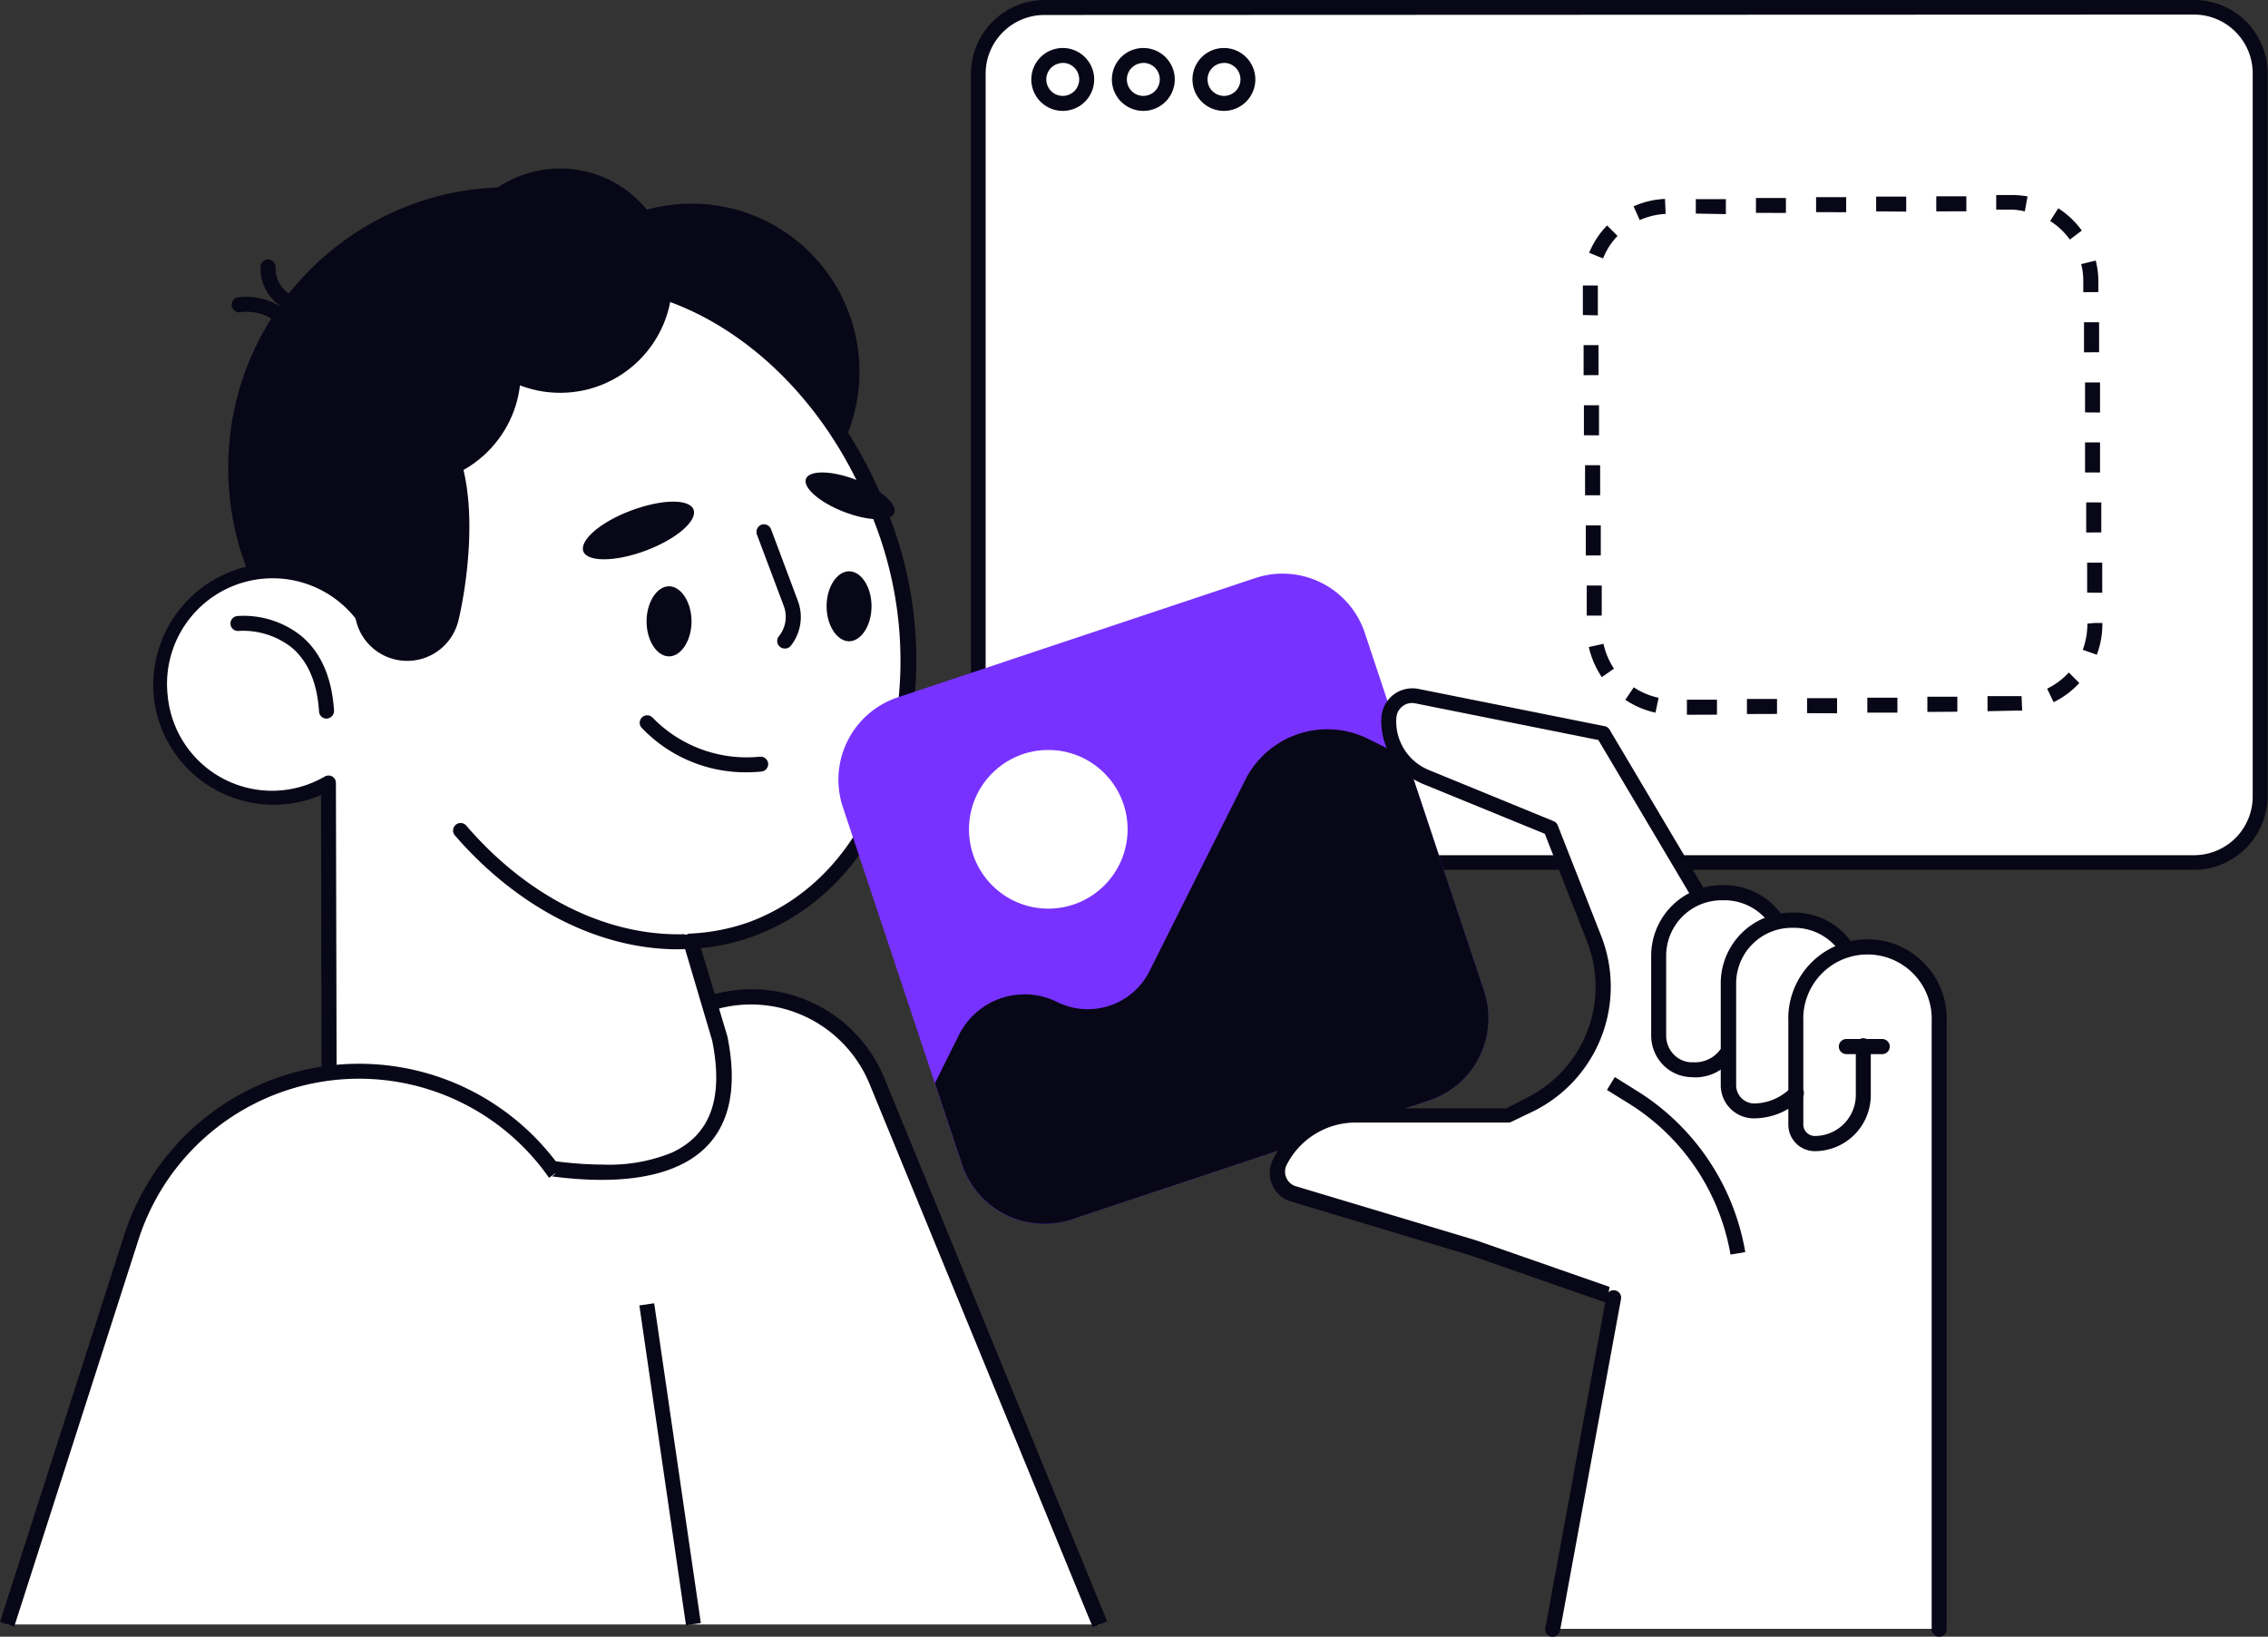 <?xml version="1.0" encoding="UTF-8"?> <svg xmlns="http://www.w3.org/2000/svg" viewBox="0 0 216.46 156.17"><rect x="0" y="0" width="216.46" height="156.17" fill="#333333" stroke="none"/><defs><style>.cls-1{fill:#fff;}.cls-2{fill:#080717;}.cls-3{fill:#7832ff;}</style></defs><g id="Layer_2" data-name="Layer 2"><g id="Layer_1-2" data-name="Layer 1"><g id="_Layer_" data-name="&lt;Layer&gt;"><path class="cls-1" d="M53,112a22.86,22.86,0,0,0-20.5-9.69h0a22.83,22.83,0,0,0-20,15.78L.68,155H105L83.7,103.18a13,13,0,0,0-14.91-7.74L31.42,104Z"></path><path class="cls-1" d="M31.42,104l37.37-8.51a13,13,0,0,1,14.91,7.74L105,155Z"></path><path class="cls-2" d="M104.29,155.26,83,103.45A12.24,12.24,0,0,0,69,96.14l-37.37,8.51-.31-1.4,37.36-8.51a13.68,13.68,0,0,1,15.74,8.17l21.25,51.8Z"></path><path class="cls-1" d="M209.42,82.28H99.67A6.32,6.32,0,0,1,93.35,76V7A6.32,6.32,0,0,1,99.67.72H209.42A6.32,6.32,0,0,1,215.74,7V76A6.33,6.33,0,0,1,209.42,82.28Z"></path><path class="cls-2" d="M209.42,83H99.67a7.05,7.05,0,0,1-7-7V7a7.05,7.05,0,0,1,7-7H209.42a7,7,0,0,1,7,7V76A7.06,7.06,0,0,1,209.42,83ZM99.67,1.43A5.61,5.61,0,0,0,94.07,7V76a5.6,5.6,0,0,0,5.6,5.6H209.42A5.6,5.6,0,0,0,215,76V7a5.61,5.61,0,0,0-5.6-5.61Z"></path><path class="cls-2" d="M101.43,10.58a3,3,0,1,1,3-3A3,3,0,0,1,101.43,10.58Zm0-4.57A1.57,1.57,0,1,0,103,7.58,1.57,1.57,0,0,0,101.43,6Z"></path><path class="cls-2" d="M109.12,10.58a3,3,0,1,1,3-3A3,3,0,0,1,109.12,10.58Zm0-4.57a1.57,1.57,0,1,0,1.57,1.57A1.57,1.57,0,0,0,109.12,6Z"></path><path class="cls-2" d="M116.81,10.58a3,3,0,1,1,3-3A3,3,0,0,1,116.81,10.58Zm0-4.57a1.57,1.57,0,1,0,1.58,1.57A1.57,1.57,0,0,0,116.81,6Z"></path><circle class="cls-2" cx="48.57" cy="44.65" r="26.79"></circle><circle class="cls-2" cx="66" cy="35.46" r="16.03"></circle><path class="cls-1" d="M71.7,88.62C84.8,83.8,90.4,66.28,84.21,49.49S62.4,23,49.3,27.85c-10.94,4-16.64,16.9-14.63,30.81a10.77,10.77,0,0,0-10.25-4,10.8,10.8,0,1,0,7,20.1L31.42,104c-3.45.69,42.38,20.24,37.26-4.87l-2.77-9.26A19.8,19.8,0,0,0,71.7,88.62Z"></path><path class="cls-2" d="M57.41,112.58c-10,0-22.85-5.21-25.89-7.22-.58-.38-1.11-.83-1-1.42a.74.74,0,0,1,.17-.36l-.05-27.72a11.5,11.5,0,0,1-15.95-9.28,11.63,11.63,0,0,1,9.61-12.67,11.5,11.5,0,0,1,9.4,2.7C32.5,43,38.62,31,49.05,27.18c13.45-4.95,29.53,5,35.84,22.08a38,38,0,0,1,1,24.51C83.45,81.38,78.5,86.89,72,89.3h0a20.35,20.35,0,0,1-5.1,1.17l2.52,8.41c1.12,5.5,0,9.38-3.29,11.6C63.84,112,60.78,112.58,57.41,112.58Zm-25.28-8.52c2.19,1.69,15.54,7.06,25.39,7.06A15.9,15.9,0,0,0,64.08,110c3.74-1.71,5-5.22,3.89-10.72L65.22,90a.69.69,0,0,1,.1-.62.7.7,0,0,1,.54-.3A19.39,19.39,0,0,0,71.45,88h0c6.12-2.25,10.75-7.44,13-14.62a36.47,36.47,0,0,0-1-23.58c-6-16.39-21.29-25.91-34-21.22-10.35,3.81-16.17,16.16-14.17,30a.69.69,0,0,1-.43.76.72.72,0,0,1-.84-.23,10.08,10.08,0,0,0-18,7.32A10,10,0,0,0,31,74.09a.72.72,0,0,1,.71,0,.71.71,0,0,1,.35.61L32.13,104Z"></path><path class="cls-2" d="M31.17,68.57a.72.72,0,0,1-.72-.67c-.17-2.74-1.05-4.79-2.59-6.1a7.53,7.53,0,0,0-5.07-1.6.71.71,0,0,1-.79-.63.72.72,0,0,1,.64-.79,8.82,8.82,0,0,1,6.15,1.93c1.85,1.57,2.89,3.95,3.09,7.09a.73.73,0,0,1-.67.76Z"></path><path class="cls-2" d="M64.71,90.58c-7.62,0-15.36-4-21.34-10.92a.72.72,0,0,1,1.09-.93c5.85,6.82,13.41,10.6,20.81,10.41a.72.72,0,0,1,0,1.43Z"></path><path class="cls-2" d="M76.92,45.68c-.32.84,1.3,2.26,3.63,3.16s4.48.95,4.8.11-1.29-2.25-3.62-3.16S77.25,44.85,76.92,45.68Z"></path><path class="cls-2" d="M55.68,52.63c.4,1,3.07,1,6-.11s4.91-2.85,4.51-3.9-3.06-1-6,.11S55.28,51.58,55.68,52.63Z"></path><path class="cls-2" d="M74.89,61.88a.73.73,0,0,1-.45-.16.72.72,0,0,1-.11-1,2.94,2.94,0,0,0,.48-2.88L72.24,51a.74.74,0,0,1,.42-.93.73.73,0,0,1,.93.43l2.57,6.86a4.41,4.41,0,0,1-.71,4.29A.7.7,0,0,1,74.89,61.88Z"></path><path class="cls-2" d="M71.22,73.69a13.67,13.67,0,0,1-10-4.27.71.71,0,0,1,.09-1,.71.71,0,0,1,1,.08A12.52,12.52,0,0,0,72.53,72.2a.72.72,0,0,1,.78.64.71.71,0,0,1-.65.78C72.16,73.67,71.68,73.69,71.22,73.69Z"></path><circle class="cls-2" cx="53.46" cy="26.78" r="10.7"></circle><circle class="cls-2" cx="39" cy="35.51" r="10.7"></circle><path class="cls-2" d="M43.73,59.29A5,5,0,1,1,34,56.78c.69-2.69-3.18-20.7,4.47-18.75C47.51,40.37,44.42,56.6,43.73,59.29Z"></path><path class="cls-2" d="M26.22,30.48a.73.73,0,0,1-.44-.15,4.67,4.67,0,0,0-2.94-.53.72.72,0,0,1-.18-1.42,6.14,6.14,0,0,1,4,.81.72.72,0,0,1-.44,1.29Z"></path><path class="cls-2" d="M27.18,29.33a.67.67,0,0,1-.38-.11,4.35,4.35,0,0,1-1.94-3.79.74.74,0,0,1,.76-.67.72.72,0,0,1,.68.76A2.9,2.9,0,0,0,27.57,28a.73.73,0,0,1,.22,1A.71.71,0,0,1,27.18,29.33Z"></path><path class="cls-2" d="M66,59.29c0,1.84-1,3.34-2.15,3.34s-2.14-1.49-2.14-3.34,1-3.35,2.14-3.35S66,57.44,66,59.29Z"></path><path class="cls-2" d="M83.18,57.85c0,1.84-1,3.34-2.14,3.34s-2.15-1.49-2.15-3.34,1-3.34,2.15-3.34S83.18,56,83.18,57.85Z"></path><path class="cls-3" d="M136.39,105l-34.12,11.36a8.27,8.27,0,0,1-10.46-5.23L80.44,77a8.28,8.28,0,0,1,5.24-10.46L119.8,55.16a8.27,8.27,0,0,1,10.46,5.23l11.36,34.12A8.28,8.28,0,0,1,136.39,105Z"></path><circle class="cls-1" cx="100.05" cy="79.13" r="7.57"></circle><path class="cls-2" d="M91.81,111.09l-2.58-7.74,2.32-4.65a7,7,0,0,1,9.33-3.1h0a6.58,6.58,0,0,0,8.83-2.94l9.13-18.23a8.77,8.77,0,0,1,11.76-3.92l3.64,1.82,7.39,22.18A8.27,8.27,0,0,1,136.4,105l-34.13,11.36A8.28,8.28,0,0,1,91.81,111.09Z"></path><path class="cls-1" d="M162.05,85.26,153,70,135.2,66.45a2.22,2.22,0,0,0-2.65,2h0a5.76,5.76,0,0,0,3.56,5.74L148,79.07l4.12,10.48A12.61,12.61,0,0,1,146,105.44l-2.08,1H129.41a8.14,8.14,0,0,0-7.28,4.51h0a2.11,2.11,0,0,0,1.21,3l17.25,5.18L154,123.8Z"></path><path class="cls-2" d="M153.77,124.47l-13.42-4.68-17.22-5.17A2.81,2.81,0,0,1,121.4,113a2.85,2.85,0,0,1,.08-2.34,8.83,8.83,0,0,1,7.93-4.9h14.35l1.93-1a11.84,11.84,0,0,0,5.75-15l-4-10.2-11.59-4.74a6.46,6.46,0,0,1-4-6.45A3,3,0,0,1,133,66.28a3,3,0,0,1,2.36-.55l17.79,3.56a.7.7,0,0,1,.47.33l9.06,15.26-1.23.73-8.9-15-17.48-3.5a1.47,1.47,0,0,0-1.21.28,1.51,1.51,0,0,0-.59,1.09,5,5,0,0,0,3.12,5l11.88,4.87a.71.71,0,0,1,.4.4l4.12,10.48a13.26,13.26,0,0,1-6.44,16.8l-2.08,1a.73.73,0,0,1-.33.08H129.41a7.38,7.38,0,0,0-6.64,4.1,1.45,1.45,0,0,0,0,1.17,1.41,1.41,0,0,0,.85.79l17.23,5.17,13.45,4.69Z"></path><path class="cls-1" d="M161.09,85.69a6.36,6.36,0,0,1,3.23-.89h.24a6.32,6.32,0,0,1,5.22,2.73,6.56,6.56,0,0,1,1.18-.11h.24a6.37,6.37,0,0,1,5.39,3l0,0a7.23,7.23,0,0,1,8.83,7v58c0,.21-.17,0-.38,0H148.17c-.2,0-.37.21-.37,0l5.82-32.64-.38-.39a18.64,18.64,0,0,1-5.51-13.3Z"></path><path class="cls-2" d="M161.5,102.78a3.87,3.87,0,0,1-2.68-1.08,4,4,0,0,1-1.23-2.88V91.19a6.74,6.74,0,0,1,6.73-6.73h.24a6.7,6.7,0,0,1,5.68,3.11.72.72,0,0,1-1.21.77,5.28,5.28,0,0,0-4.47-2.44h-.24a5.3,5.3,0,0,0-5.3,5.3v7.63a2.59,2.59,0,0,0,.79,1.85,2.44,2.44,0,0,0,1.79.68,3,3,0,0,0,2.52-1.13.71.71,0,0,1,1-.18.7.7,0,0,1,.18,1,4.41,4.41,0,0,1-3.65,1.75Z"></path><path class="cls-2" d="M167.49,106.71h-.19a3.16,3.16,0,0,1-3.07-3.17V93.81A6.74,6.74,0,0,1,171,87.08h.24a6.68,6.68,0,0,1,5.67,3.11.71.71,0,0,1-.21,1,.72.72,0,0,1-1-.22,5.29,5.29,0,0,0-4.47-2.44H171a5.31,5.31,0,0,0-5.3,5.29v9.73a1.74,1.74,0,0,0,1.68,1.74,5,5,0,0,0,3.56-1.52.72.72,0,0,1,1,1.06A6.51,6.51,0,0,1,167.49,106.71Z"></path><path class="cls-2" d="M148.19,156.17l-.13,0a.7.7,0,0,1-.57-.83l5.82-31.65a.71.71,0,1,1,1.4.26l-5.82,31.65A.71.71,0,0,1,148.19,156.17Z"></path><path class="cls-2" d="M185.08,156.17a.72.72,0,0,1-.72-.72v-58a6.13,6.13,0,1,0-12.25,0v9.85a1.1,1.1,0,0,0,1.1,1.09,3.91,3.91,0,0,0,3.91-3.9V99.87a.72.72,0,1,1,1.43,0v4.63a5.35,5.35,0,0,1-5.34,5.34,2.53,2.53,0,0,1-2.53-2.53V97.46a7.56,7.56,0,1,1,15.11,0v58A.71.71,0,0,1,185.08,156.17Z"></path><path class="cls-2" d="M179.64,100.58h-3.42a.72.72,0,0,1,0-1.44h3.42a.72.72,0,0,1,0,1.44Z"></path><path class="cls-1" d="M153.7,103.38l2,1.25a21.84,21.84,0,0,1,10.12,15h0Z"></path><path class="cls-2" d="M165.16,119.71a21.19,21.19,0,0,0-9.79-14.47l-2-1.24.75-1.23,2,1.25a22.57,22.57,0,0,1,10.45,15.45Z"></path><path class="cls-2" d="M161,68.2l0-1.44,2.87,0,0,1.43Zm5.73-.07V66.69l2.87,0v1.43Zm5.74-.08V66.62l2.86,0,0,1.44ZM158,68a8.37,8.37,0,0,1-2.88-1.23l.81-1.19a6.83,6.83,0,0,0,2.37,1Zm20.22,0,0-1.43,2.87,0V68Zm5.73-.07V66.48l2.86,0,0,1.43Zm5.74-.07,0-1.44,2.87,0,.38,0L193,67.8h-.45ZM196,67l-.62-1.29a7,7,0,0,0,2.07-1.54l1,1A8.17,8.17,0,0,1,196,67Zm-43.12-2.39a8.43,8.43,0,0,1-1.24-2.87l1.4-.31a6.93,6.93,0,0,0,1,2.37Zm47.26-2.13L198.78,62a7,7,0,0,0,.44-2.4v-.09l.71-.07h.72v.17A8.24,8.24,0,0,1,200.12,62.48Zm-48.7-3.74,0-2.87h1.43l0,2.87Zm47.76-2.19,0-2.86,1.44,0,0,2.87ZM151.35,53l0-2.87,1.43,0,0,2.87Zm47.76-2.19,0-2.87h1.44l0,2.86Zm-47.83-3.55,0-2.87h1.44l0,2.87ZM199,45.08l0-2.87h1.43l0,2.87Zm-47.83-3.55,0-2.86,1.44,0,0,2.87ZM199,39.35l0-2.86,1.43,0,0,2.87ZM151.14,35.8l0-2.87h1.43l0,2.86Zm47.76-2.18,0-2.87h1.44l0,2.86Zm-47.83-3.56,0-2.82.71,0h.72l0,2.85Zm47.76-2.18,0-1.12a6.3,6.3,0,0,0-.2-1.56l1.39-.34a8.52,8.52,0,0,1,.25,1.89v1.12ZM153,24.66l-1.33-.54a8.26,8.26,0,0,1,1.71-2.61l1,1A6.52,6.52,0,0,0,153,24.66Zm44.55-1.8a6.75,6.75,0,0,0-1.88-1.77l.77-1.22A8.27,8.27,0,0,1,198.69,22ZM156.5,21l-.59-1.31a8.19,8.19,0,0,1,3-.71l.06,1.43A6.93,6.93,0,0,0,156.5,21Zm5.35-.62V19l2.87,0v1.43Zm5.74-.07V18.89l2.86,0,0,1.43Zm5.74-.07,0-1.43,2.87,0v1.44Zm5.73-.07V18.76l2.87,0v1.43Zm14.19,0A6.43,6.43,0,0,0,192,20l-1.48,0V18.61H192a8.56,8.56,0,0,1,1.51.13Zm-8.45,0,0-1.44,2.87,0,0,1.43Z"></path><path class="cls-1" d="M.68,155l11.85-36.92a22.82,22.82,0,0,1,19.95-15.78h0A22.81,22.81,0,0,1,53,112Z"></path><path class="cls-2" d="M1.36,155.2,0,154.76l11.85-36.91a23.56,23.56,0,0,1,41.73-6.3l-1.18.83a22.11,22.11,0,0,0-39.18,5.9Z"></path><path class="cls-1" d="M61.72,124.46,66.17,155Z"></path><rect class="cls-2" x="63.23" y="124.3" width="1.43" height="30.84" transform="translate(-19.49 10.69) rotate(-8.3)"></rect></g></g></g></svg> 